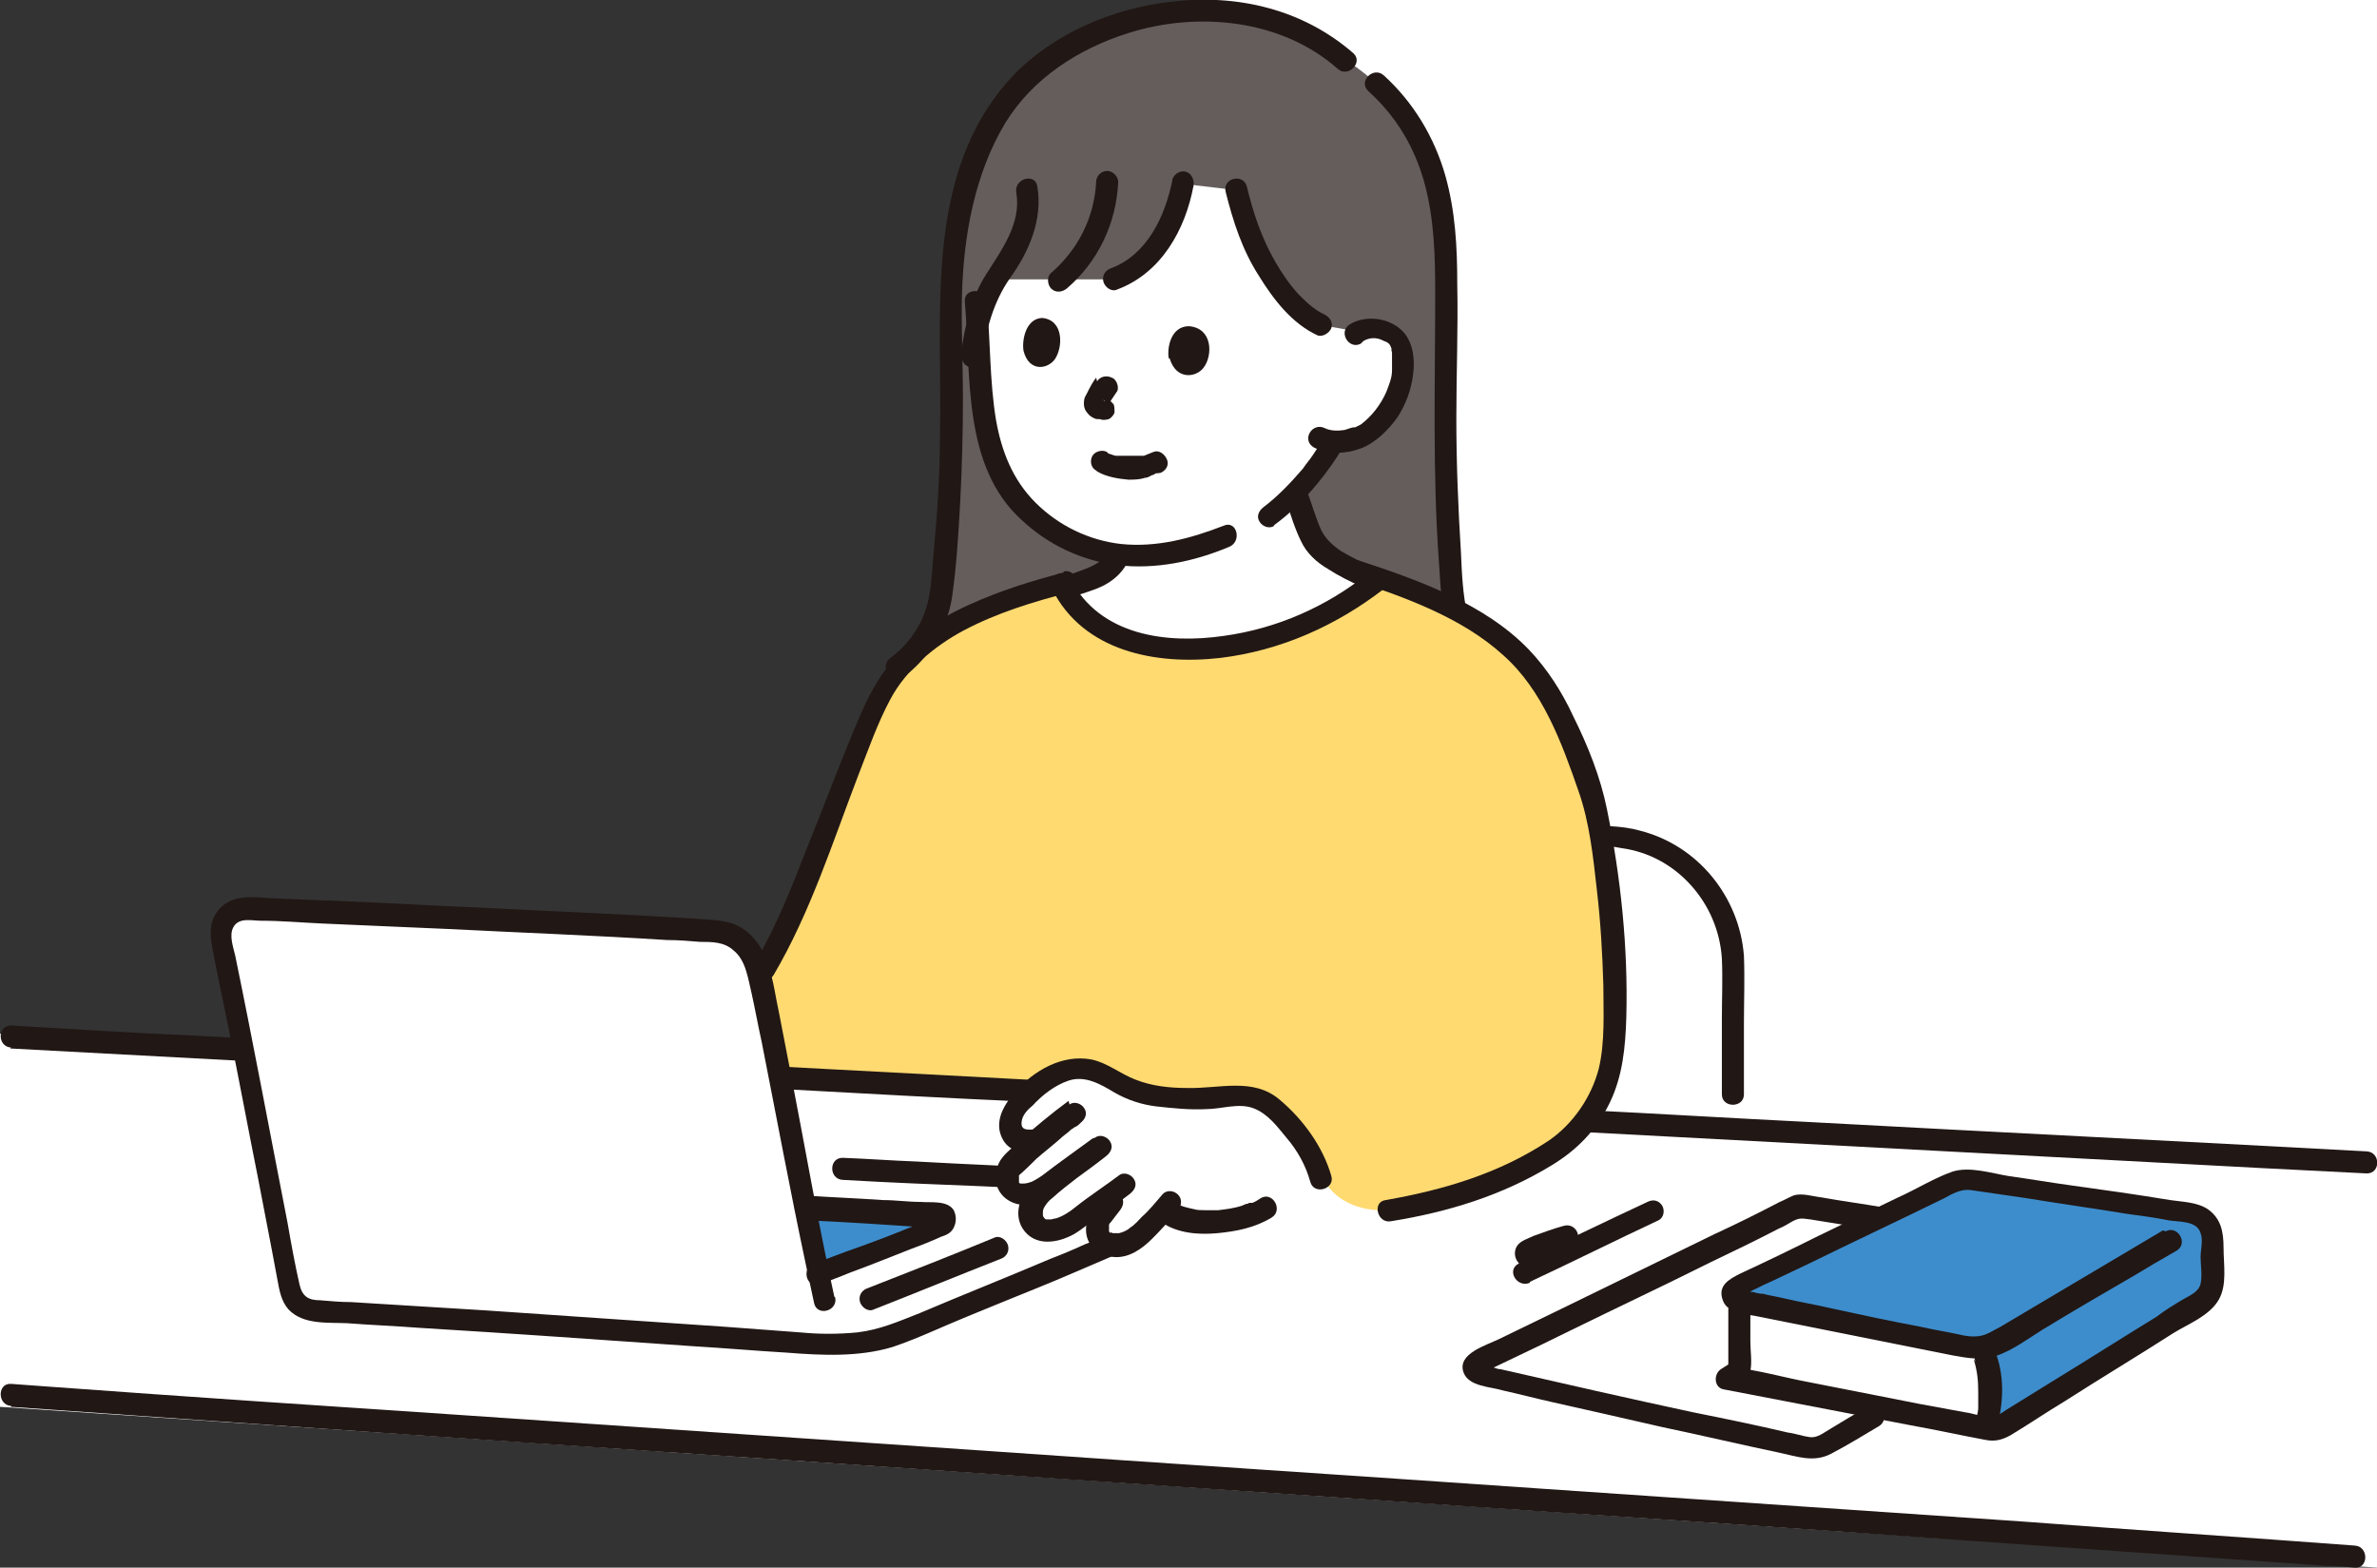 <?xml version="1.0" encoding="UTF-8"?>
<svg id="Design" xmlns="http://www.w3.org/2000/svg" xmlns:xlink="http://www.w3.org/1999/xlink" version="1.1" viewBox="0 0 258.7 170.6">
  <rect x="0" y="0" width="258.7" height="170.6" fill="#333333" stroke="none"/>
  <defs>
    <style>
      .cls-1 {
        fill: #3d8dcc;
      }

      .cls-1, .cls-2, .cls-3, .cls-4, .cls-5, .cls-6 {
        stroke-width: 0px;
      }

      .cls-2, .cls-7 {
        fill: none;
      }

      .cls-3 {
        fill: #ffda71;
      }

      .cls-4 {
        fill: #211715;
      }

      .cls-7 {
        stroke: #000;
        stroke-miterlimit: 10;
        stroke-width: 2px;
      }

      .cls-5 {
        fill: #fff;
      }

      .cls-6 {
        fill: #645d5c;
      }
    </style>
    <clipPath id="clippath">
      <rect class="cls-2" x="-1562.4" y="-325.8" width="1920" height="145"/>
    </clipPath>
  </defs>
  <path class="cls-7" d="M93.6,78.7"/>
  <path class="cls-7" d="M-1462.4,78.7"/>
  <polygon class="cls-5" points="258.7 0 130.7 0 130.7 119.9 0 112.5 0 153.1 258.7 170.6 258.7 128.1 258.7 128.1 258.7 0"/>
  <g id="group">
    <path class="cls-5" d="M215.9,147.6c.9,2.6.5,5.5,0,7.4v.2c0,0-10.6-2-10.6-2l-17.4-3.4,1.4-.9v-7.4c8.3,1.6,19,3.8,24.5,4.9.4,0,.7.1,1,.1l1,1h0Z"/>
    <path class="cls-5" d="M187.9,149.8l17.4,3.4-1.4.9c-2.2,1.3-3.2,1.9-5.6,3.2-.4.2-.8.3-1.3.2-10.8-2.4-25.4-5.5-36.2-8.1-.6-.1-.6-.9-.1-1.1,5.7-2.8,26.3-12.7,34.8-17.1.1,0,.3,0,.4,0,2.8.4,5.7.9,8.5,1.3-5.1,2.5-11.2,5.4-15.5,7.5-.7.3-.6,1.3.2,1.5.1,0,.2,0,.4,0v.8c-.1,0-.1,6.6-.1,6.6l-1.4.9h0Z"/>
    <path class="cls-4" d="M172.4,123.2c24.5,1.3,48.9,2.6,73.4,3.9,3.9.2,7.9.4,11.8.6,1.5,0,1.5-2.3,0-2.4-20.3-1.1-40.5-2.1-60.8-3.2-8.1-.4-16.3-.9-24.4-1.3-1.5,0-1.5,2.3,0,2.4h0Z"/>
    <path class="cls-4" d="M1.2,153.1c14.3,1,28.5,2,42.8,3,18.8,1.3,37.5,2.5,56.2,3.8,20.1,1.4,40.3,2.7,60.4,4.1,18,1.2,36.1,2.4,54.1,3.7,12.9.9,25.7,1.8,38.5,2.7,1,0,2.1.1,3.1.2,1.5.1,1.5-2.3,0-2.4-12-.9-24-1.7-35.9-2.6-17.6-1.2-35.2-2.4-52.7-3.6-20.1-1.4-40.2-2.7-60.2-4.1-19.1-1.3-38.2-2.6-57.2-3.9-15-1-30-2-45-3.1-1.4-.1-2.7-.2-4.1-.3-1.5-.1-1.5,2.3,0,2.4h0Z"/>
    <path class="cls-4" d="M205,131.4c-2.3-.4-4.6-.7-6.8-1.1-.9-.1-2.1-.5-3-.2-.5.2-1,.5-1.5.7-2.3,1.2-4.7,2.4-7.1,3.5-5.5,2.7-11.1,5.4-16.6,8.1-2.3,1.1-4.5,2.2-6.8,3.3-1.4.7-4.7,1.6-3.9,3.7.6,1.5,2.9,1.5,4.2,1.9,1.8.4,3.7.9,5.5,1.3,4,.9,8,1.8,11.9,2.7,4.3.9,8.5,1.9,12.8,2.8,1.9.4,3.7,1.1,5.6.1s3.5-2,5.2-3c1.3-.8.1-2.8-1.2-2.1s-2.8,1.6-4.1,2.4c-.7.4-1.4,1-2.2.9s-1.6-.4-2.4-.5c-3.4-.8-6.8-1.5-10.3-2.2-7-1.5-14-3.1-21-4.7-.4,0-.7-.2-1.1-.3-.1,0-.7-.2-.7-.2-.1,0,0,.9,0,.9.1,0,.8-.4.9-.5.8-.4,1.5-.7,2.3-1.1,2.1-1,4.2-2,6.2-3,5.1-2.5,10.2-4.9,15.2-7.4,2.5-1.2,5-2.4,7.5-3.7.5-.2,1-.5,1.5-.8.8-.4,1-.3,1.9-.2,2.4.4,4.9.8,7.3,1.1,1.5.2,2.1-2.1.6-2.3h0Z"/>
    <path class="cls-1" d="M240.6,140c0-.2.1-.5.1-.7v-4.5c0-.8-.4-1.5-.9-2.1-5,2.9-16.5,9.8-22.3,13.2-.6.4-1.3.6-2,.7.2.6.4,1,.4,1,.9,2.7.5,5.7,0,7.6.4,0,.7.1.7.1.5,0,1,0,1.4-.3,7.2-4.5,14.3-9,21.5-13.5.6-.4,1-.9,1.2-1.6h0Z"/>
    <path class="cls-1" d="M188.5,140.4c0-.2.2-.3.4-.4,7.3-3.5,20.2-9.8,23.6-11.4.5-.2,1.1-.3,1.6-.2,9.8,1.5,19,2.9,24.3,3.7.5,0,1,.3,1.4.7-5,2.9-16.5,9.8-22.3,13.2-1.1.7-2.4.9-3.7.6-5.6-1.1-16.6-3.4-24.8-5-.5-.1-.8-.7-.6-1.1h0Z"/>
    <path class="cls-4" d="M235.4,133.9c-5.9,3.5-11.8,7-17.7,10.5-.8.4-1.5.9-2.3,1-.8.1-1.5,0-2.3-.2-1.4-.3-2.7-.5-4-.8-3.2-.6-6.5-1.3-9.7-2-1.7-.4-3.5-.7-5.2-1.1-.8-.2-1.6-.3-2.3-.5-.4,0-.8-.1-1.1-.2-.2,0-.4,0-.6-.1-.4,0-.8-.4-.7.2s.3.2.7,0c.3-.1.5-.3.8-.4.6-.3,1.2-.6,1.9-.9,1.3-.6,2.7-1.3,4-1.9,4.9-2.4,9.8-4.7,14.7-7.1.9-.5,1.8-1,2.8-.9,2.1.3,4.1.6,6.2.9,3.6.6,7.3,1.1,10.9,1.7,1.5.2,3,.4,4.5.7,1.1.2,3.1,0,3.5,1.4.3.8,0,1.8,0,2.6s.2,2,0,2.9-1.2,1.3-1.9,1.7c-1,.6-2,1.2-2.9,1.9-3.6,2.2-7.2,4.5-10.8,6.7-1.8,1.1-3.7,2.3-5.5,3.4-.6.4-1.1.8-1.8.8-.9,0-1.9-.4-2.7-.5l-4.9-.9c-4.1-.8-8.1-1.6-12.2-2.4-2.7-.5-5.4-1.3-8.2-1.6-.1,0-.3,0-.4,0l.3,2.2c.7-.4,1.8-.9,2-1.8.2-1,0-2.2,0-3.2v-3.5c0-1.5-2.4-1.5-2.4,0v6.6l.6-1-1.4.9c-.8.5-.8,2,.3,2.2,6.8,1.3,13.5,2.6,20.3,3.9,2.8.5,5.5,1.1,8.2,1.6,1,.2,1.8,0,2.7-.5,2-1.2,3.9-2.5,5.9-3.7,3.9-2.5,7.9-4.9,11.8-7.4,1.6-1,4-1.9,5-3.7.9-1.6.5-3.8.5-5.6s-.3-3.2-1.7-4.2c-1.2-.8-2.8-.8-4.1-1-3.6-.6-7.2-1.1-10.8-1.6-2.2-.3-4.5-.7-6.7-1-1.9-.3-4.3-1.1-6.2-.5-2,.7-3.9,1.9-5.9,2.8-2.9,1.4-5.8,2.8-8.7,4.2-2.8,1.4-5.7,2.8-8.5,4.1-1.2.6-2.5,1.3-1.9,2.9.5,1.5,2.7,1.5,4,1.8,7,1.4,14,2.8,21,4.2,1.7.3,3.2.6,4.9,0s3.3-1.8,4.9-2.8c3.3-2,6.7-4,10-5.9,1.5-.9,3-1.8,4.6-2.7,1.3-.8.1-2.8-1.2-2.1h0Z"/>
    <path class="cls-4" d="M214.8,147.9c.4,1.3.5,2.3.5,3.6,0,.3,0,.6,0,.9,0,.2,0,.3,0,.5,0-.2,0,.2,0,.3,0,.5-.2,1-.3,1.6-.1.6.2,1.3.8,1.5s1.3-.2,1.5-.8c.7-2.6.9-5.4,0-8-.2-.6-.8-1-1.5-.8-.6.2-1.1.8-.8,1.5h0Z"/>
    <path class="cls-4" d="M166.5,139.5c4.7-2.2,9.3-4.5,14-6.7.6-.3.7-1.1.4-1.6-.4-.6-1-.7-1.6-.4-4.7,2.2-9.3,4.4-14,6.7-1.4.7-.2,2.7,1.2,2.1h0Z"/>
    <path class="cls-4" d="M167.6,136.4l-.2-.3c0,0,0-.1-.1-.2-.1-.1.1.2,0,0-.1-.2,0,0,0,.4,0,.4,0,.5-.2.7-.2.1,0,0,0,0s0,0,.1,0c.1,0,.2,0,.3-.1s.1,0,.1,0c.2-.1-.2,0,0,0,.2,0,.4-.2.6-.3.9-.3,1.8-.6,2.7-.9.6-.2,1-.9.8-1.5s-.8-1-1.5-.8c-1.1.3-2.2.7-3.3,1.1-.6.3-1.4.5-1.8,1.1-.3.5-.3,1.1,0,1.6.2.3.5.6.7.9.2.2.6.4.8.4s.6-.1.8-.4.4-.5.4-.8c0-.3-.1-.6-.4-.8h0Z"/>
    <path class="cls-4" d="M164.1,91.6c2.1.1,4.2.2,6.3.3s4.1,0,6.1.4c2.9.4,5.5,1.8,7.5,4s3.2,5,3.4,8c.1,2.2,0,4.4,0,6.6v8.2c0,1.5,2.4,1.5,2.4,0v-7.7c0-2.4.1-4.9,0-7.4-.5-6.4-5-12-11.3-13.6-2.1-.6-4.3-.5-6.4-.6-2.7-.1-5.3-.3-8-.4-1.5,0-1.5,2.3,0,2.4h0Z"/>
    <path class="cls-6" d="M97.7,72.7c1.7-1.2,2.9-2.8,3.9-4.7.7-1.4.9-3,1.1-4.5.8-7.9,1.2-18.9.9-27.6-.4-12.9,2.9-22.3,8.2-27.4,3.2-3.1,10.4-7.3,18.5-7.3s10.6.5,16,5.2c6.5,4.3,10.3,9.8,11,19.8.1,1.4.1,4.6.2,9-.3,9-.1,21.2.7,29.4.2,1.6.4,3.3,1.1,4.7,1,1.9,2.7,3.3,4.4,4.6"/>
    <path class="cls-5" d="M147.8,36.1c.8-.5,1.7-.6,2.4-.4,1.6.3,2.2,1.3,2.4,1.8.6,1.6.2,4.4-.7,6-.6,1.1-1.6,2.7-3.5,3.7-.6.3-2.1.8-3.5.5,1-.7-1.4,2.7-1.4,2.7-.8,1.1-1.7,2.1-2.6,3.1.3,1,.7,2,1,3,.3.8.5,1.6,1,2.3,1.2,1.9,3.6,2.9,5.6,3.9.3.2.7.3,1.1.5-.2.2-1,.8-1,.8-5.8,4.2-12.6,6.6-19.5,6.6-2.6,0-5.3-.3-7.7-1.4-2.3-1-4.4-2.8-5.7-5.1,1.2-.4,2.4-.8,3.3-1.2,1.2-.4,2.2-1.3,2.7-2.4,0,0,0,0,0-.2-3.6-.4-6.8-1.9-9.7-4.5-3.5-3.2-4.9-8-5.2-13.3-.1-2.3-.3-4.8-.4-7.3.4-1.3,1.2-3.6,2-4.8h12.8c2.3-.8,4.3-2.7,5.5-4.9,1-1.8,1.5-3.2,2-5.5l5.9.7c.7,2.7,1.5,5.3,2.3,6.7,1.5,2.9,4.2,6.9,7,8l4,.7h0Z"/>
    <path class="cls-4" d="M112.2,66.5c1.8-.7,3.8-1.3,5.6-1.9.9-.3,1.9-.6,2.7-1.1,1-.6,1.8-1.4,2.3-2.5.3-.6.2-1.3-.4-1.6-.5-.3-1.3-.2-1.6.4-.8,1.6-2.4,2-4,2.6-1.7.6-3.5,1.1-5.2,1.8-.6.2-1,.8-.8,1.5.2.6.9,1.1,1.5.8h0Z"/>
    <path class="cls-4" d="M139.9,54.3c.5,1.5,1,3.2,1.7,4.6.6,1.3,1.7,2.3,2.9,3,2.3,1.5,5,2.5,7.6,3.5.6.2,1.3-.3,1.5-.8.2-.7-.2-1.2-.8-1.5-2.3-.9-4.6-1.8-6.8-3.1-.9-.6-1.7-1.3-2.2-2.3-.6-1.3-1-2.8-1.5-4.1-.5-1.4-2.8-.8-2.3.6h0Z"/>
    <path class="cls-4" d="M119.4,51.3c1,.6,2.3.8,3.4.9.6,0,1.2,0,1.8-.2.3,0,.6-.2.8-.3.2,0,.3-.2.5-.2,0,0,.1,0,.2,0,0,0,.3-.1.1,0,.6-.2,1.1-.8.8-1.5-.2-.5-.8-1.1-1.5-.8-.3.1-.7.3-1,.4,0,0-.2,0,0,0s0,0,0,0c-.1,0-.2,0-.3,0-.1,0-.2,0-.4,0,0,0-.1,0-.2,0,0,0,.2,0,0,0-.2,0-.5,0-.8,0s-.5,0-.7,0c-.2,0,.2,0,0,0,0,0-.1,0-.2,0-.1,0-.3,0-.4,0-.2,0-.4-.1-.7-.2,0,0-.3,0,0,0,.2,0,0,0,0,0,0,0-.2,0-.3-.2-.5-.3-1.3-.1-1.6.4s-.2,1.3.4,1.6h0Z"/>
    <path class="cls-4" d="M127.2,39c-.2-1.1.2-3.5,2.2-3.5,2.6.2,2.6,3.2,1.6,4.5-.8,1.1-3,1.4-3.7-1h0Z"/>
    <path class="cls-4" d="M111.4,38.2c-.2-1.1.2-3.5,2-3.6,2.4.2,2.3,3.2,1.4,4.5-.8,1.1-2.8,1.4-3.4-.9Z"/>
    <path class="cls-4" d="M119.3,41.1c-.4.5-.7,1.1-1,1.7-.1.2-.3.5-.3.7-.1.6,0,1.1.4,1.5.2.3.6.5.9.6.2,0,.5,0,.7.1h-.3s0,0,.1,0c.3,0,.6,0,.9-.1.2-.1.5-.4.6-.7,0-.3,0-.7-.1-.9-.2-.2-.4-.5-.7-.5-.2,0-.3,0-.5,0h.3c-.1,0-.2,0-.3,0h.3c0,0-.1,0-.2,0l.2.2c0,0-.2-.1-.2-.2l.2.2s0,0,0,0v.3c.1,0,.1,0,.1,0v.3s0,0,0-.1v.3c0,0,0-.1,0-.2v.3c0-.4.3-.7.5-1,.2-.3.4-.6.6-.9.2-.2.2-.6.1-.9s-.3-.6-.6-.7c-.6-.3-1.3-.1-1.6.4h0Z"/>
    <path class="cls-4" d="M138.6,57.2c1.8-1.3,3.4-2.9,4.8-4.6,1-1.2,1.9-2.5,2.7-3.8.3-.6.1-1.3-.4-1.6s-1.3-.1-1.6.4c-.4.7-.8,1.3-1.2,1.9-.4.6-.7.9-1.1,1.5-1.3,1.5-2.7,3-4.3,4.2-.5.4-.8,1-.4,1.6.3.5,1.1.8,1.6.4h0Z"/>
    <path class="cls-4" d="M133.2,57.2c-3.6,1.4-7.3,2.4-11.2,2-3.5-.4-6.8-2-9.3-4.5s-3.7-5.6-4.3-9c-.7-4.2-.6-8.6-1-12.9-.1-1.5-2.5-1.5-2.4,0,.7,8-.3,17.9,6.2,23.8,2.9,2.7,6.5,4.4,10.4,4.9,4.2.5,8.4-.4,12.2-2,1.4-.6.8-2.9-.6-2.3h0Z"/>
    <path class="cls-4" d="M148.4,37.1c.7-.4,1.5-.4,2.2,0,.6.2.7.4.9,1-.2-.4,0,.2,0,.3,0,.2,0,.3,0,.5,0,.5,0,.9,0,1.4,0,.8-.3,1.5-.6,2.3-.6,1.4-1.6,2.7-2.8,3.6-.2.1-.4.2-.6.3-.3.1.2,0-.1,0s-.7.2-1.1.3c-.7.1-1.5.1-2.1-.2-1.4-.7-2.6,1.3-1.2,2.1,1.6.8,3.5.7,5.1.1s3-2,4-3.4c.9-1.4,1.5-3,1.7-4.7.2-1.6,0-3.3-1-4.5-1.4-1.6-4.1-2-5.9-.9-1.3.8-.1,2.8,1.2,2.1h0Z"/>
    <path class="cls-4" d="M133.4,20.9c.8,3.2,1.8,6.3,3.6,9.1,1.6,2.6,3.6,5.2,6.4,6.5.6.2,1.3-.3,1.5-.8.2-.7-.2-1.2-.8-1.5-1.1-.5-2-1.4-2.8-2.2-1-1.1-1.8-2.3-2.5-3.5-1.5-2.6-2.4-5.3-3.1-8.2-.4-1.5-2.7-.9-2.3.6h0Z"/>
    <path class="cls-4" d="M127.6,19.6c-.8,3.9-2.7,8.1-6.7,9.6-.6.2-1,.8-.8,1.5.2.6.9,1.1,1.5.8,4.8-1.8,7.4-6.5,8.3-11.3.1-.6-.2-1.3-.8-1.5-.6-.2-1.3.2-1.5.8h0Z"/>
    <path class="cls-4" d="M119.3,19.8c-.2,3.9-2,7.4-4.9,9.9-.5.4-.4,1.3,0,1.7.5.5,1.2.4,1.7,0,3.4-2.9,5.4-7.1,5.6-11.6,0-.6-.6-1.2-1.2-1.2s-1.2.5-1.2,1.2h0Z"/>
    <path class="cls-4" d="M106.9,39c.4-3.1,1.2-6.1,3-8.7,2.1-2.9,3.6-6.4,3-10-.2-1.5-2.5-.9-2.3.6.6,3.4-1.6,6.3-3.3,9-1.6,2.5-2.3,5.6-2.7,8.5,0,.6.2,1.3.8,1.5.6.2,1.4-.2,1.5-.8h0Z"/>
    <path class="cls-4" d="M164.3,72.9c-2.1-1.6-4-3.3-4.6-6-.5-2.2-.6-4.5-.7-6.8-.3-4.8-.5-9.7-.5-14.6,0-4.8.2-9.7.1-14.6,0-4-.2-7.9-1.3-11.8-1.2-4.2-3.5-8-6.7-10.9-1.1-1-2.8.6-1.7,1.7,3,2.7,5,6,6.1,9.9,1.1,4,1.2,8,1.2,12.1,0,9.8-.3,19.5.4,29.2.2,2.6.2,5.4,1.2,7.8,1,2.6,3.1,4.3,5.2,5.9,1.2.9,2.4-1.1,1.2-2.1h0Z"/>
    <path class="cls-3" d="M107.7,66.2c-3.1,1.3-6.1,2.9-8,4.8s-2.1,2.2-3.6,4.3c-1.7,3.3-6.1,15-8.7,21.7-.9,2.2-2.2,5.3-4.2,8.6l-6.4,11.4c11.5.6,23.4,1.2,35.3,1.9,0,0,.1,0,.2-.2,1.1-.9,2.4-1.8,3.5-2.2,1.2-.5,2.8-.3,4,.2s2.1,1.2,3.3,1.7,2.4.8,3.7.9c2.5.2,5.1.4,7.5,0,1.8-.3,3.5.3,4.8,1.6,2.1,2.2,4.1,4.5,4.9,7.4,1.2,2.2,3.7,3.6,7.2,3.4,7.9-1.3,13.5-3.3,19-7.2.9-.6,1.5-1.4,2.2-2.3,1.8-2.3,3.1-5.3,3.2-7.8.3-4.7.3-9.5-.2-15.2-.4-4.3-1.1-8.6-2-12.8-1.1-3.2-2.3-6.3-3.5-8.8-2.2-4.3-4.1-6.2-5.6-7.5-3.5-2.9-8.4-5.3-13.9-7.3l-.5.4-1.1.9c-5.8,4.2-12.6,6.6-19.5,6.6-2.6,0-5.3-.3-7.7-1.4s-4.6-3-5.9-5.6c-.6.2-1.6.4-2.1.5-1.8.5-3.8,1.2-5.8,2h0Z"/>
    <path class="cls-4" d="M98.2,73.8c2.8-2.1,4.8-5.1,5.4-8.7.5-3.4.7-6.9.9-10.4.2-3.8.3-7.6.3-11.4,0-3.8-.2-7.6-.1-11.4.2-6.4,1.4-13,4.7-18.5,3-4.9,8-8.1,13.4-9.8,7.6-2.4,16.7-1.5,22.8,3.9,1.1,1,2.8-.7,1.7-1.7-5.5-4.8-12.7-6.5-19.9-5.6-6.3.7-12.9,3.5-17.3,8.2-9.7,10.5-7.5,25.9-7.8,39,0,4.3-.3,8.6-.7,12.9-.2,2-.2,4.2-.9,6.2-.7,2-2.1,3.9-3.8,5.1-1.2.9,0,3,1.2,2.1h0Z"/>
    <path class="cls-4" d="M115.8,62.3c-3.5.9-7,2-10.3,3.5-3.6,1.6-6.6,3.8-9,6.9-1.9,2.5-3,5.4-4.2,8.3-1.5,3.7-2.9,7.4-4.4,11.1-1.7,4.4-3.4,8.7-5.8,12.8-.8,1.3,1.3,2.5,2.1,1.2,4-6.8,6.4-14.4,9.2-21.7,1.1-2.8,2.1-5.7,3.5-8.3,1.7-3.2,4.8-5.8,8-7.5,3.6-1.9,7.5-3.1,11.4-4.1,1.5-.4.9-2.7-.6-2.3h0Z"/>
    <path class="cls-4" d="M114.5,64.1c3.4,6.8,11.3,8.3,18.3,7.5,6.6-.8,12.6-3.5,17.8-7.5,1.2-1-.5-2.6-1.7-1.7-4.5,3.6-9.9,6-15.7,6.8-6.2.9-13.5,0-16.7-6.2-.7-1.4-2.8-.2-2.1,1.2h0Z"/>
    <path class="cls-4" d="M1.1,114.1c27.9,1.5,55.8,3,83.7,4.4,9.1.5,18.1,1,27.2,1.4,1.5,0,1.5-2.3,0-2.4-30.3-1.6-60.6-3.2-90.9-4.8-6.6-.3-13.3-.7-19.9-1.1-1.5,0-1.5,2.3,0,2.4h0Z"/>
    <path class="cls-5" d="M36.2,142.5c-.7,0-1.5,0-2.2-.1-1.2,0-2.3-1-2.5-2.2-2.2-10.9-5.2-27.1-7.5-38.1-.4-1.8,1-3.4,2.8-3.3,18.2.8,45.4,2.1,51,2.5,3,.3,4.2,2.6,4.7,5,1.1,4.9,2.7,13,4.1,20.5,2.7.1,4.7.2,4.7.2,10.2.6,21.7,1,29.5,1.5,1.5.5,2.6,1.5,2.6,3.4s-1,2.7-2.7,3.3c-8.5,3.7-14.6,6.1-23.5,9.8-2.3.9-6.8,1.1-9.8.9-6.9-.6-31.9-2.2-51.2-3.4h0Z"/>
    <path class="cls-1" d="M98.1,132.2c-3.7-.2-7.9-.5-10.3-.6h-.2c.5,2.6,1,5.1,1.4,7.1h0c.2,0,9.1-3.4,13.6-5.2.6-.2.4-1.1-.2-1.1-1.2,0-2.8-.2-4.4-.3h0Z"/>
    <path class="cls-4" d="M90.8,141.1c-1.8-8.2-3.2-16.4-4.8-24.6-.4-2.1-.8-4.1-1.2-6.2-.4-1.8-.6-3.6-1.2-5.3-.6-2-1.9-3.8-3.9-4.5-1.2-.4-2.5-.4-3.7-.5-7.7-.5-15.5-.8-23.2-1.2-4.9-.2-9.8-.5-14.8-.7-2.4-.1-4.9-.2-7.3-.3-2.1,0-4.8-.7-6.5.8-1.9,1.7-1.2,3.9-.8,6.1.5,2.4,1,4.9,1.5,7.3,1.1,5.4,2.1,10.8,3.2,16.3.5,2.6,1,5.2,1.5,7.8.2,1.1.4,2.1.6,3.2.2,1.1.4,2.3,1.2,3.2,1.6,1.7,4.3,1.4,6.4,1.5,2.6.2,5.2.3,7.8.5,9.9.6,19.8,1.3,29.8,2,3.4.2,6.8.5,10.2.7,3.8.3,7.8.5,11.5-.6,2.7-.9,5.4-2.2,8.1-3.3s5.1-2.1,7.6-3.1,5.2-2.2,7.8-3.3c1.9-.8,3.8-1.8,4.1-4.1.3-2.2-.8-4.1-2.9-5-.9-.4-1.9-.3-2.9-.4-1.1,0-2.2-.1-3.3-.2-5.3-.3-10.6-.5-15.9-.8-2.7-.1-5.3-.3-8-.4-1.5,0-1.5,2.3,0,2.4,5.1.3,10.2.5,15.3.7,2.4.1,4.7.2,7.1.4,2.1.1,4.2.1,6.2.4s2.7,2.8,1.1,4c-1,.7-2.3,1.1-3.3,1.5-1.3.6-2.5,1.1-3.8,1.6-4.7,2-9.5,3.9-14.2,5.9-2.3.9-4.3,1.8-6.8,2.1-2.1.2-4.1.2-6.2,0-2.7-.2-5.3-.4-8-.6-8.8-.6-17.5-1.2-26.3-1.8-4.9-.3-9.7-.6-14.6-.9-1.1,0-2.2-.1-3.4-.2-1.2,0-1.9-.4-2.2-1.7-.5-2.2-.9-4.4-1.3-6.7-1.9-9.7-3.7-19.4-5.7-29.1-.2-.9-.7-2.2-.2-3.1.6-1.1,2-.7,3-.7,2.2,0,4.4.2,6.6.3,4.6.2,9.2.4,13.8.6,7.9.4,15.9.7,23.8,1.2,1.2,0,2.4.1,3.6.2,1.3,0,2.6,0,3.6.9,1.4,1.1,1.6,3.1,2,4.7.4,1.8.7,3.5,1.1,5.3,1.6,8.1,3.1,16.2,4.8,24.2.3,1.4.6,2.8.9,4.2.3,1.5,2.6.9,2.3-.6h0Z"/>
    <path class="cls-4" d="M108.2,134.7c-4.6,1.9-9.2,3.7-13.8,5.5-.6.2-1,.8-.8,1.5.2.6.9,1.1,1.5.8,4.6-1.8,9.2-3.7,13.8-5.5.6-.2,1-.8.8-1.5-.2-.6-.9-1.1-1.5-.8h0Z"/>
    <path class="cls-4" d="M87.8,132.8c4.5.2,8.9.5,13.4.8.2,0,.5,0,.7,0,0,0,.2,0,.3,0h0c-.5-.2-.6-.5-.3-.8.3-.6,0-.3-.3-.2-.3.1-.5.2-.8.3-.9.4-1.9.7-2.8,1.1-2,.8-3.9,1.5-5.9,2.2-.8.3-1.6.6-2.4.9-.3,0-.5.2-.8.3-.2,0-.6.1,0,0-1.5,0-1.5,2.5,0,2.4.4,0,.9-.2,1.3-.4.8-.3,1.6-.6,2.3-.9,2.2-.8,4.4-1.7,6.7-2.6,1.1-.4,2.1-.8,3.2-1.3.6-.2,1.1-.4,1.4-1,.3-.6.3-1.3,0-1.9-.7-1.1-2.5-.8-3.6-.9-1.4,0-2.7-.2-4.1-.2-2.8-.2-5.7-.3-8.5-.5-1.5,0-1.5,2.3,0,2.4h0Z"/>
    <path class="cls-5" d="M133.7,132.9c1.6-.3,3-.8,4-1.3l6.1-3.3c-.8-2.9-2.8-5.2-4.9-7.4-1.2-1.3-3-1.9-4.8-1.6-2.4.4-5,.2-7.5,0-1.3-.1-2.5-.4-3.7-.9-1.2-.5-2.1-1.3-3.3-1.7s-2.8-.7-4-.2c-1.7.7-4,2.3-5,3.8-.6.7-1.3,2.2-.2,3.4.4.5,1.4.5,2.3.4-1.2,1-2.2,2-2.8,2.6-.3.4-.8,1.7-.1,2.5.6.8,1.4.8,1.9.7.7-.1,1.4-.4,2.1-.9-.8.6-1.4,1.2-1.7,1.4-.8.9-1.1,2.4-.2,3.3,1.5,1.6,4.9-.6,6.8-2.1,1.6-1.2,2.1-1.4,3.7-2.7-.8,1-1.6,2-2.3,3-.4.5-.8,1.2-.8,1.9s.5,1.4,1.2,1.6,1.6.1,2.3-.3,1.3-.9,1.8-1.5c.8-.8,1.3-1.4,1.9-2,1.5,1.4,4.4,1.6,7,1.1h0Z"/>
    <path class="cls-4" d="M116.3,119.8c-1.9,1.4-3.7,2.9-5.5,4.5-.7.7-1.7,1.4-2.1,2.3-.8,1.7-.2,3.6,1.6,4.3s3.7-.4,5-1.4c.5-.4.8-1,.4-1.6-.3-.5-1.1-.8-1.6-.4-.6.4-1.2.8-1.8,1.1-.3.1-.6.2-.9.2.2,0,.1,0,0,0h-.1c.1,0,.1,0,0,0,0,0-.1,0-.2,0-.2,0,.1,0,0,0-.1,0-.1,0-.2-.1,0,0-.1-.2,0,0,0,0,0-.1,0-.2,0-.2,0,.1,0,0s0-.4,0-.2c0-.1,0-.2,0-.3,0-.2,0,.1,0-.1s0,0,0,0c.7-.6,1.3-1.2,1.9-1.8.8-.7,1.7-1.4,2.5-2.1.4-.4.9-.7,1.3-1.1,0,0,.2-.1.3-.2,0,0,0,0,.2-.1,0,0-.2.1,0,0,.2-.1.3-.2.5-.4.5-.4.8-1,.4-1.6-.3-.5-1.1-.8-1.6-.4h0Z"/>
    <path class="cls-4" d="M120.3,129.9c-.9,1.2-2.2,2.4-2.1,4.1s1.5,2.7,3.1,2.8,3-.9,4.1-2c1-1,1.9-2,2.8-3.1.4-.5.5-1.2,0-1.7s-1.3-.5-1.7,0c-.7.8-1.4,1.7-2.2,2.4-.4.4-.8.9-1.3,1.2-.3.3-.8.5-1.2.6-.3,0-.3,0-.6,0-.2,0-.2,0,0,0h-.1s-.3-.2-.2,0c0,0-.3-.2-.2-.1.2.1-.2-.2,0,0s-.1-.3,0,0c0,.2,0-.4,0,0,0,0,0-.4,0-.2,0-.1,0-.2,0-.4,0-.3,0,0,0-.2,0-.1.1-.2.2-.3.3-.4.7-.9,1-1.3.4-.5.5-1.2,0-1.7-.4-.4-1.3-.5-1.7,0h0Z"/>
    <path class="cls-4" d="M126.4,133c1.7,1.2,4,1.4,6.1,1.2s4.1-.6,5.9-1.7c1.3-.8.1-2.9-1.2-2.1-.3.2-.6.4-.9.5.2,0-.1,0-.2,0-.1,0-.2,0-.3.1-.2,0-.4.1-.6.2-.9.3-1.8.4-2.6.5-.5,0-.9,0-1.4,0-.4,0-.9,0-1.2-.1-.9-.2-1.5-.3-2.2-.8-.5-.4-1.3,0-1.6.4-.3.6,0,1.3.4,1.6h0Z"/>
    <path class="cls-4" d="M112.9,122.9c-.8,0-1.9.3-1.7-.9.1-.7.7-1.3,1.2-1.7,1-1.1,2.4-2.2,3.9-2.7,1.8-.6,3.5.4,5,1.3,1.4.8,2.9,1.3,4.5,1.5,1.8.2,3.7.4,5.5.3,1.6,0,3.5-.7,5.1-.1s2.6,2,3.6,3.2c1.2,1.4,2.1,3,2.6,4.8.4,1.5,2.7.8,2.3-.6-.9-3.2-3.1-6.2-5.6-8.3-2.9-2.5-6.6-1.2-10.1-1.3-1.9,0-3.8-.2-5.6-.9s-3-1.8-4.8-2.2c-3.2-.6-6.3,1.2-8.4,3.6-1,1.2-1.9,2.6-1.6,4.2.5,2.1,2.2,2.5,4.1,2.3,1.5-.2,1.5-2.6,0-2.4h0Z"/>
    <path class="cls-4" d="M118.9,123.9c-1.1.8-2.2,1.6-3.3,2.4s-2.3,1.7-3.3,2.6c-1.3,1.2-2,3.2-1,4.8,1.3,2,3.8,1.6,5.6.6,1-.6,1.9-1.4,2.9-2.1,1.1-.8,2.2-1.5,3.2-2.3.5-.4.8-1,.4-1.6-.3-.5-1.1-.8-1.6-.4-1.6,1.2-3.3,2.3-4.8,3.5-.6.5-1.4,1-2.1,1.2-.2,0-.4.1-.5.1-.2,0,.1,0,0,0h-.3c-.2,0,.1,0,0,0,0,0-.1,0-.2,0-.1,0-.1,0-.2-.1-.2-.2-.2-.3-.2-.5,0-.3,0-.5.2-.8.2-.3.4-.6.8-.9,1-.9,1.8-1.5,2.7-2.2,1.1-.8,2.2-1.6,3.2-2.4.5-.4.8-1,.4-1.6-.3-.5-1.1-.8-1.6-.4h0Z"/>
    <path class="cls-4" d="M147.2,63.1c5.7,1.9,11.9,4.1,16.4,8.2,4.3,3.8,6.4,9.6,8.2,14.8,1.2,3.4,1.6,7.2,2,10.8.4,3.4.6,6.9.7,10.3,0,2.9.2,6.2-.5,9.1-.8,3.1-2.8,6-5.4,7.8-5.4,3.6-11.5,5.4-17.8,6.5-1.5.2-.9,2.6.6,2.3,6.2-1,12.1-2.8,17.5-6.1,2.8-1.7,4.9-3.9,6.3-6.8s1.7-6,1.8-9.3c.2-7.6-.6-15.2-2.1-22.6-.7-3.5-2.1-7-3.7-10.2-1.2-2.6-2.8-5.1-4.8-7.2-4.8-5-12.1-7.6-18.5-9.7-1.5-.5-2.1,1.8-.6,2.3h0Z"/>
  </g>
</svg>